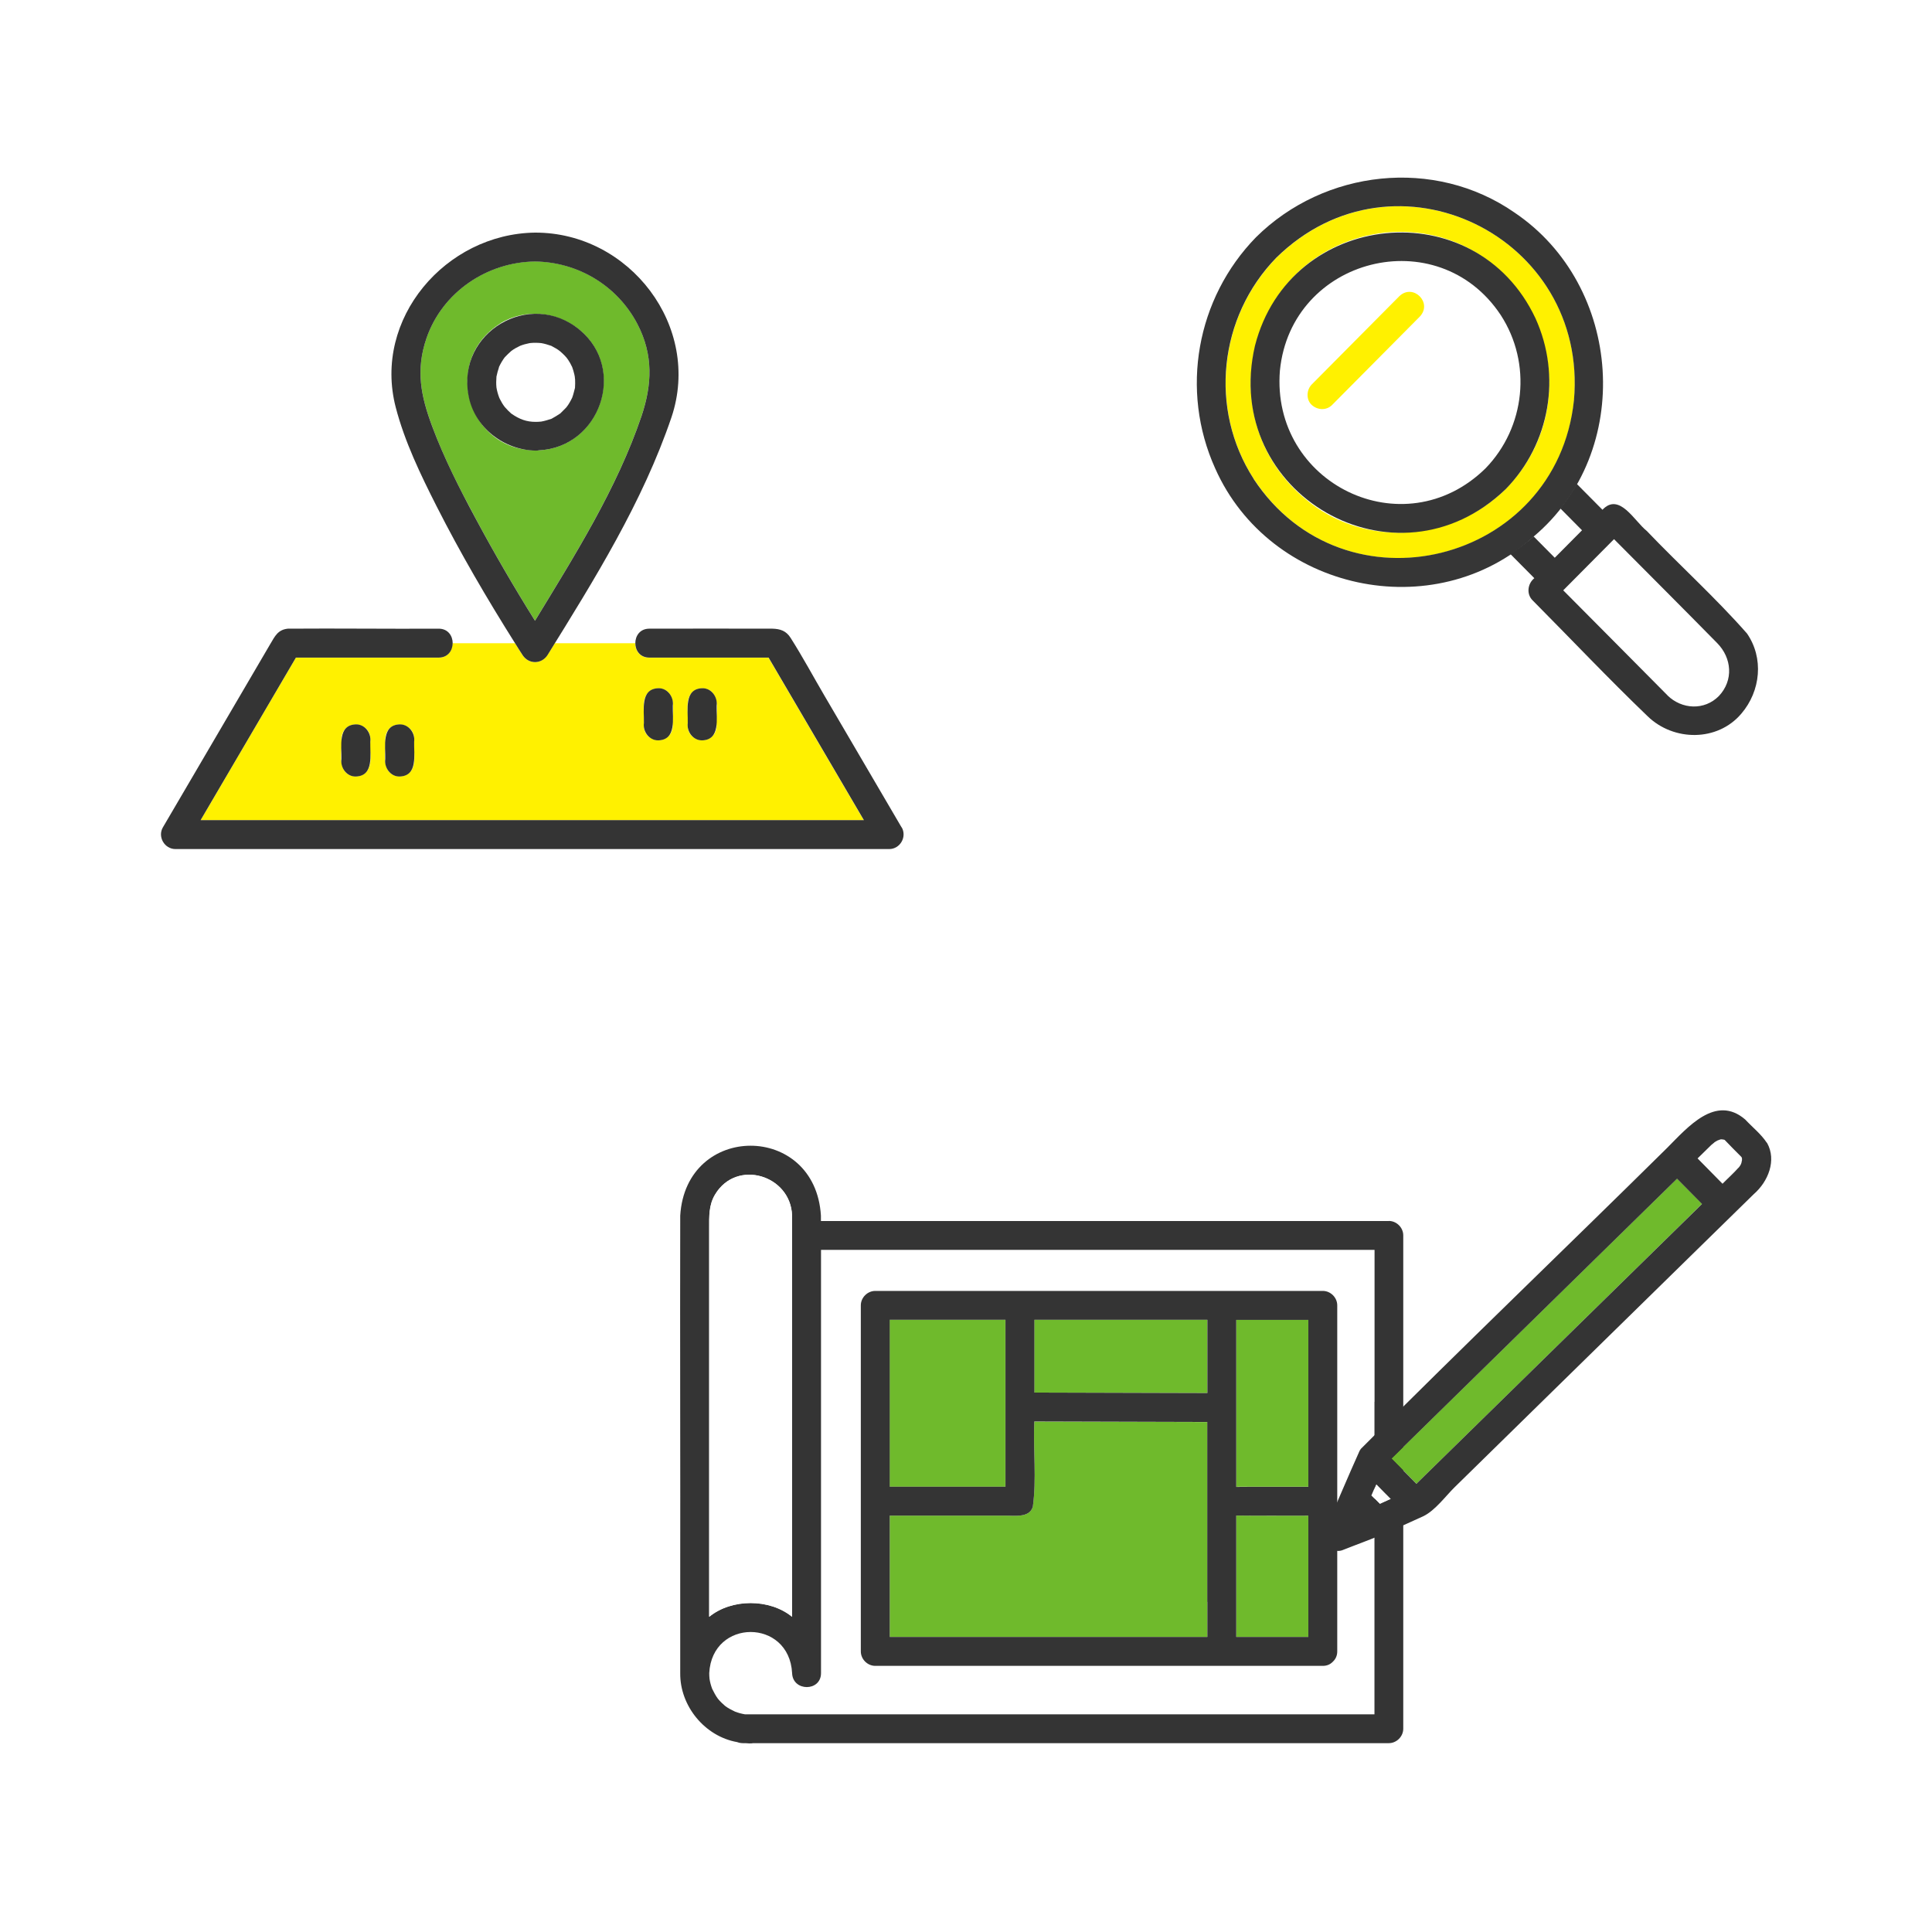 <svg width="120" height="120" viewBox="0 0 120 120" fill="none" xmlns="http://www.w3.org/2000/svg">
<path d="M0 0H120V120H0V0Z" fill="white"/>
<g clip-path="url(#clip0_28_232)">
<path d="M27.25 40.85H18.38C16.404 44.214 14.435 47.583 12.46 50.947H53.652C51.677 47.583 49.708 44.214 47.733 40.85H40.323C39.742 40.85 39.455 40.401 39.455 39.952H34.469C34.313 40.197 34.163 40.443 34.002 40.688C33.625 41.269 32.829 41.269 32.452 40.688C32.296 40.443 32.14 40.197 31.985 39.952H28.106C28.106 40.401 27.819 40.85 27.238 40.85H27.25ZM23 46.069C22.935 46.692 23.198 47.458 22.737 47.967C22.408 48.314 21.797 48.308 21.468 47.967C20.983 47.41 21.283 46.566 21.205 45.889C21.283 44.585 23.144 44.776 23 46.069ZM25.724 46.069C25.658 46.692 25.922 47.458 25.461 47.967C25.131 48.314 24.521 48.308 24.192 47.967C23.707 47.41 24.006 46.566 23.928 45.889C24.006 44.585 25.868 44.776 25.724 46.069ZM42.717 44.908C42.783 44.285 42.519 43.519 42.98 43.011C43.309 42.663 43.92 42.669 44.249 43.011C44.734 43.567 44.435 44.411 44.513 45.087C44.435 46.392 42.573 46.201 42.717 44.908ZM39.993 44.908C40.059 44.285 39.796 43.519 40.257 43.011C40.586 42.663 41.197 42.669 41.526 43.011C42.011 43.567 41.711 44.411 41.789 45.087C41.711 46.392 39.85 46.201 39.993 44.908Z" fill="#FFF100"/>
<path d="M55.999 51.39C54.407 48.673 52.814 45.961 51.228 43.244C50.522 42.041 49.858 40.802 49.109 39.623C48.834 39.186 48.469 39.06 47.978 39.048C45.428 39.036 42.878 39.048 40.329 39.048C39.748 39.048 39.461 39.497 39.461 39.946C39.461 40.395 39.748 40.844 40.329 40.844H47.739C49.714 44.208 51.683 47.578 53.658 50.941H12.46C14.435 47.578 16.404 44.208 18.38 40.844H27.25C28.405 40.844 28.405 39.048 27.25 39.048C24.126 39.066 20.995 39.024 17.877 39.048C17.254 39.114 17.075 39.521 16.799 39.982C15.303 42.532 13.807 45.087 12.316 47.637C11.586 48.888 10.85 50.133 10.12 51.384C9.773 51.971 10.216 52.737 10.898 52.737H55.227C55.909 52.737 56.346 51.977 56.005 51.384L55.999 51.39Z" fill="#343434"/>
<path d="M22.103 44.992C20.959 45.028 21.229 46.362 21.205 47.153C21.133 47.691 21.54 48.248 22.103 48.23C23.246 48.194 22.977 46.859 23 46.069C23.072 45.531 22.665 44.98 22.103 44.992Z" fill="#343434"/>
<path d="M24.826 44.992C23.683 45.028 23.952 46.362 23.928 47.153C23.857 47.691 24.264 48.248 24.826 48.23C25.969 48.194 25.7 46.859 25.724 46.069C25.796 45.531 25.389 44.98 24.826 44.992Z" fill="#343434"/>
<path d="M40.891 45.985C42.035 45.949 41.765 44.615 41.789 43.825C41.861 43.286 41.454 42.729 40.891 42.747C39.748 42.783 40.017 44.118 39.993 44.908C39.922 45.447 40.329 45.997 40.891 45.985Z" fill="#343434"/>
<path d="M43.615 45.985C44.758 45.949 44.489 44.615 44.513 43.825C44.584 43.286 44.177 42.729 43.615 42.747C42.471 42.783 42.741 44.118 42.717 44.908C42.645 45.447 43.052 45.997 43.615 45.985Z" fill="#343434"/>
<path d="M29.543 32.201C30.698 34.355 31.931 36.474 33.23 38.551C35.696 34.493 38.318 30.345 39.85 25.826C40.496 23.893 40.592 22.043 39.592 20.122C38.347 17.74 35.911 16.273 33.23 16.237C30.249 16.273 27.472 18.141 26.49 21.002C25.808 22.989 26.143 24.599 26.849 26.491C27.579 28.46 28.549 30.351 29.543 32.201ZM31.087 20.074C32.649 19.14 34.618 19.356 36.007 20.493C38.946 22.941 37.258 27.783 33.469 27.969C29.052 28.142 27.34 22.396 31.093 20.08L31.087 20.074Z" fill="#6FBA2C"/>
<path d="M34.008 40.688C36.929 35.977 39.916 31.189 41.705 25.922C43.603 20.284 39.102 14.43 33.23 14.448C27.687 14.52 23.144 19.793 24.581 25.305C25.137 27.442 26.125 29.483 27.119 31.447C28.597 34.361 30.249 37.187 31.991 39.952C32.146 40.197 32.296 40.443 32.458 40.688C32.835 41.269 33.631 41.269 34.008 40.688ZM26.49 21.008C27.472 18.147 30.249 16.279 33.23 16.243C35.911 16.279 38.347 17.746 39.592 20.128C40.592 22.049 40.496 23.899 39.85 25.832C38.318 30.357 35.696 34.499 33.23 38.557C31.931 36.48 30.698 34.361 29.543 32.207C28.549 30.357 27.585 28.466 26.849 26.497C26.143 24.605 25.808 22.995 26.49 21.008Z" fill="#343434"/>
<path d="M33.266 27.987C33.337 27.987 33.409 27.987 33.475 27.969C37.27 27.783 38.958 22.941 36.013 20.493C32.931 17.931 28.352 20.631 29.1 24.569C29.459 26.55 31.297 27.957 33.266 27.987ZM30.985 22.815C30.985 22.815 30.997 22.791 31.003 22.773C31.099 22.57 31.213 22.378 31.344 22.199C31.476 22.067 31.608 21.924 31.751 21.804C31.931 21.666 32.093 21.582 32.302 21.481C32.482 21.409 32.673 21.355 32.865 21.319C32.901 21.313 32.925 21.307 32.937 21.307C33.158 21.283 33.433 21.289 33.631 21.313C33.84 21.349 34.044 21.415 34.241 21.481C34.427 21.588 34.624 21.678 34.792 21.822C34.894 21.912 34.995 22.001 35.091 22.103C35.079 22.091 35.151 22.175 35.187 22.211C35.217 22.253 35.283 22.343 35.277 22.331C35.373 22.474 35.462 22.63 35.534 22.791C35.516 22.756 35.486 22.654 35.546 22.821C35.594 22.965 35.642 23.103 35.672 23.252C35.672 23.24 35.69 23.348 35.702 23.402C35.702 23.456 35.72 23.57 35.72 23.558C35.732 23.731 35.72 23.923 35.714 24.09C35.66 24.288 35.612 24.509 35.54 24.701C35.438 24.91 35.325 25.114 35.181 25.299C35.229 25.234 35.223 25.239 35.157 25.323C35.043 25.443 34.918 25.563 34.804 25.677C34.636 25.796 34.433 25.91 34.253 26.012C34.044 26.078 33.834 26.149 33.613 26.185C33.499 26.197 33.385 26.203 33.272 26.203C32.709 26.203 32.272 26.048 31.757 25.689C31.608 25.557 31.482 25.431 31.344 25.27C31.225 25.114 31.129 24.946 31.045 24.779C31.027 24.731 31.015 24.713 31.009 24.701C30.931 24.497 30.872 24.288 30.836 24.072C30.812 23.845 30.818 23.617 30.836 23.39C30.878 23.198 30.925 23.007 30.991 22.821L30.985 22.815Z" fill="#343434"/>
<path d="M92.265 29.094C97.496 23.647 92.606 14.681 85.178 16.399C82.137 17.159 79.761 19.859 79.498 23.007C78.923 30.04 87.177 34.074 92.265 29.094ZM82.742 25.15C82.389 25.509 81.832 25.479 81.473 25.15C80.761 24.402 81.629 23.707 82.155 23.192C83.742 21.594 85.334 19.99 86.92 18.392C87.273 18.033 87.83 18.063 88.189 18.392C88.548 18.721 88.518 19.326 88.189 19.661C86.375 21.493 84.556 23.324 82.742 25.15Z" fill="white"/>
<path d="M108.037 44.501C106.469 46.081 103.925 46.021 102.345 44.501C99.908 42.155 97.58 39.695 95.198 37.3C94.803 36.911 94.881 36.259 95.305 35.924C94.809 35.421 94.312 34.924 93.815 34.421C80.797 42.394 67.7 25.82 78.013 14.741C88.877 4.542 104.882 17.069 97.939 30.07C98.472 30.603 98.999 31.141 99.531 31.674C100.579 30.567 101.519 32.38 102.279 32.985C103.907 34.625 105.541 36.271 107.169 37.911C109.258 39.593 109.982 42.161 108.168 44.345C108.132 44.405 108.091 44.459 108.037 44.513V44.501Z" fill="white"/>
<path d="M95.258 33.326C95.695 33.769 96.132 34.206 96.569 34.649C97.131 34.08 97.7 33.511 98.262 32.943C97.814 32.488 97.365 32.039 96.916 31.584C96.419 32.219 95.868 32.805 95.264 33.332L95.258 33.326Z" fill="white"/>
<path d="M106.66 39.94C104.535 37.779 102.392 35.636 100.256 33.487C99.202 34.547 98.149 35.606 97.101 36.666C98.831 38.414 100.567 40.155 102.297 41.903C102.728 42.334 103.147 42.771 103.584 43.196C104.469 44.064 105.87 44.142 106.774 43.232C107.696 42.25 107.582 40.868 106.666 39.94H106.66Z" fill="white"/>
<path d="M108.498 39.335C106.546 37.115 104.326 35.116 102.279 32.973C101.519 32.374 100.579 30.555 99.531 31.662C98.999 31.129 98.472 30.591 97.939 30.058C97.634 30.591 97.293 31.099 96.916 31.578C97.365 32.033 97.814 32.482 98.262 32.937C97.7 33.505 97.131 34.074 96.569 34.643C96.132 34.2 95.695 33.763 95.258 33.32C94.803 33.715 94.318 34.08 93.809 34.409C94.306 34.912 94.803 35.409 95.3 35.912C94.881 36.247 94.797 36.899 95.192 37.288C97.574 39.689 99.902 42.149 102.339 44.489C103.949 46.051 106.678 46.081 108.162 44.321C109.354 42.927 109.575 40.868 108.492 39.323L108.498 39.335ZM103.578 43.196C101.417 41.023 99.262 38.839 97.095 36.666C98.149 35.606 99.202 34.547 100.25 33.488C102.386 35.636 104.529 37.779 106.654 39.94C107.57 40.868 107.684 42.256 106.762 43.232C105.864 44.142 104.463 44.064 103.572 43.196H103.578Z" fill="#343434"/>
<path d="M97.766 24.874C98.675 14.675 86.644 8.791 79.282 16.01C75.703 19.685 75.081 25.425 77.876 29.753C83.514 38.324 96.7 35.038 97.772 24.874H97.766ZM81.76 31.512C74.626 26.532 77.385 15.405 86.058 14.442C94.761 13.652 99.561 24.15 93.528 30.369C90.409 33.446 85.406 34.026 81.76 31.512Z" fill="#FFF100"/>
<path d="M95.258 33.326C101.524 28.053 100.812 17.74 94.061 13.197C89.093 9.755 82.263 10.527 78.013 14.735C74.308 18.536 73.291 24.246 75.475 29.088C78.857 36.708 89.087 38.928 95.264 33.326H95.258ZM77.87 29.747C75.075 25.419 75.697 19.679 79.276 16.004C86.644 8.785 98.669 14.675 97.76 24.868C96.688 35.032 83.502 38.312 77.864 29.747H77.87Z" fill="#363636"/>
<path d="M95.371 19.769C91.648 11.856 80.108 13.029 77.948 21.475C75.811 30.668 86.71 36.959 93.534 30.369C96.275 27.55 96.999 23.348 95.371 19.769ZM79.498 23.013C80.192 15.998 89.302 13.675 93.211 19.565C95.162 22.564 94.749 26.538 92.265 29.094C87.177 34.074 78.923 30.034 79.498 23.007V23.013Z" fill="#363636"/>
<path d="M88.189 19.661C88.997 18.805 87.776 17.584 86.92 18.392C85.106 20.224 83.287 22.055 81.473 23.881C81.144 24.216 81.114 24.82 81.473 25.15C81.832 25.479 82.389 25.509 82.742 25.15C84.556 23.318 86.375 21.487 88.189 19.661Z" fill="#FFF100"/>
<path d="M45.65 106.313C45.488 106.236 45.59 106.289 45.65 106.313V106.313Z" fill="white"/>
<path d="M44.237 104.895C44.261 104.955 44.315 105.056 44.237 104.895V104.895Z" fill="white"/>
<path d="M59.74 77.637H50.989V103.925C50.989 105.086 49.229 105.08 49.193 103.925C49.014 100.519 44.225 100.525 44.046 103.925C44.046 104.045 44.052 104.159 44.064 104.278C44.099 104.488 44.153 104.691 44.225 104.895C44.333 105.11 44.435 105.32 44.584 105.517C44.722 105.679 44.872 105.834 45.033 105.966C45.225 106.11 45.434 106.218 45.65 106.319C45.853 106.391 46.057 106.451 46.272 106.487H85.364V77.643H59.734L59.74 77.637ZM83.053 81.072V102.566C83.053 102.83 82.957 103.033 82.808 103.177C82.808 103.183 82.796 103.189 82.79 103.195C82.778 103.207 82.772 103.213 82.76 103.225C82.616 103.368 82.419 103.464 82.155 103.464H54.359C53.874 103.464 53.461 103.051 53.461 102.566V81.072C53.461 80.588 53.874 80.175 54.359 80.175H82.155C82.64 80.175 83.053 80.588 83.053 81.072Z" fill="white"/>
<path d="M86.267 75.841H50.989V75.506C50.642 69.718 42.603 69.712 42.25 75.506C42.232 83.257 42.262 91.008 42.25 98.76C42.25 100.477 42.25 102.201 42.25 103.919C42.226 105.96 43.776 107.852 45.787 108.205C45.937 108.271 46.135 108.277 46.308 108.271C46.464 108.283 46.625 108.301 46.781 108.271H86.261C86.746 108.271 87.159 107.858 87.159 107.373V76.733C87.159 76.248 86.746 75.835 86.261 75.835L86.267 75.841ZM44.417 74.183C45.758 71.957 49.121 72.992 49.193 75.506V100.418C47.798 99.28 45.446 99.28 44.046 100.418V76.302C44.046 75.56 44.01 74.853 44.417 74.183ZM44.231 104.895C44.255 104.955 44.309 105.056 44.231 104.895V104.895ZM45.65 106.313C45.488 106.236 45.59 106.289 45.65 106.313V106.313ZM85.37 87.07V106.481H46.278C46.069 106.445 45.859 106.391 45.656 106.313C45.44 106.212 45.231 106.104 45.039 105.96C44.878 105.823 44.722 105.673 44.59 105.511C44.447 105.32 44.339 105.104 44.231 104.889C44.159 104.691 44.099 104.482 44.07 104.272C44.058 104.159 44.052 104.039 44.052 103.919C44.231 100.513 49.02 100.519 49.199 103.919C49.235 105.074 50.995 105.08 50.995 103.919V77.631H85.376V87.064L85.37 87.07Z" fill="#343434"/>
<path d="M62.445 92.343V81.976H55.257V92.343H62.445Z" fill="#6FBA2C"/>
<path d="M64.241 88.291C64.169 90.027 64.39 91.882 64.151 93.582C63.935 94.324 62.942 94.115 62.325 94.139H55.263V101.675H74.991V88.327C71.411 88.315 67.826 88.309 64.247 88.297L64.241 88.291Z" fill="#6FBA2C"/>
<path d="M81.263 99.909V94.139C79.773 94.139 78.277 94.151 76.786 94.133V101.675H81.263V99.909Z" fill="#6FBA2C"/>
<path d="M77.457 92.343H81.263V81.976H76.786V92.349C77.008 92.331 77.235 92.349 77.457 92.343Z" fill="#6FBA2C"/>
<path d="M64.241 83.197V86.495C67.82 86.507 71.405 86.513 74.985 86.525V81.976H64.241V83.197Z" fill="#6FBA2C"/>
<path d="M57.818 80.181H54.365C53.88 80.181 53.467 80.594 53.467 81.078V102.572C53.467 103.057 53.88 103.47 54.365 103.47H82.161C82.425 103.47 82.622 103.374 82.766 103.231C82.778 103.225 82.784 103.213 82.796 103.201C82.796 103.195 82.808 103.189 82.814 103.183C82.957 103.039 83.059 102.836 83.059 102.572V81.078C83.059 80.594 82.646 80.181 82.161 80.181H57.824H57.818ZM55.263 83.742V81.976H62.451V92.343H55.263V83.742ZM74.991 99.496V101.675H55.263V94.139H62.325C62.942 94.115 63.935 94.324 64.151 93.582C64.39 91.882 64.169 90.027 64.241 88.291C67.82 88.303 71.405 88.309 74.985 88.321V99.496H74.991ZM76.786 83.85V81.982H81.263V92.349C79.773 92.355 78.277 92.337 76.786 92.355V83.85ZM76.786 94.133C78.277 94.151 79.773 94.133 81.263 94.139V101.675H76.786V94.133ZM74.991 86.525C71.411 86.513 67.826 86.507 64.247 86.495V81.976H74.991V86.525Z" fill="#343434"/>
<path d="M44.052 91.804V100.424C45.446 99.286 47.798 99.286 49.199 100.424V75.512C49.127 72.998 45.763 71.963 44.423 74.189C44.022 74.859 44.052 75.566 44.052 76.308V91.804Z" fill="white"/>
<path d="M86.118 92.828C85.908 92.612 85.693 92.397 85.483 92.181C85.382 92.415 85.28 92.648 85.178 92.888L85.711 93.421L86.399 93.109C86.309 93.013 86.214 92.924 86.124 92.828H86.118Z" fill="white"/>
<path d="M99.926 80.45C101.854 78.558 103.787 76.667 105.714 74.776C105.2 74.249 104.679 73.728 104.164 73.207C98.25 79.001 92.337 84.795 86.429 90.589C86.944 91.116 87.465 91.637 87.979 92.158C91.96 88.255 95.946 84.353 99.926 80.45Z" fill="#6FBA2C"/>
<path d="M107.001 73.519C107.289 73.237 107.576 72.956 107.857 72.681C107.887 72.651 108.085 72.405 107.959 72.579C108.025 72.483 108.138 72.346 108.168 72.232C108.186 72.154 108.192 72.118 108.204 72.058C108.204 72.01 108.204 71.957 108.204 71.951C108.204 71.939 108.192 71.921 108.186 71.897C108.186 71.885 108.18 71.879 108.174 71.867C107.815 71.525 107.48 71.16 107.133 70.807C107.121 70.801 107.109 70.795 107.097 70.789C107.085 70.789 107.061 70.783 107.037 70.777C107.025 70.777 107.013 70.777 107.001 70.777C106.959 70.777 106.923 70.777 106.882 70.777C106.923 70.777 106.959 70.765 107.001 70.759C106.965 70.735 106.774 70.801 106.684 70.837C106.6 70.891 106.546 70.921 106.469 70.969C106.187 71.214 105.762 71.645 105.451 71.951C105.966 72.477 106.486 72.998 107.001 73.525V73.519Z" fill="white"/>
<path d="M109.737 70.975C109.378 70.43 108.845 70.017 108.402 69.538C106.558 67.946 104.805 70.041 103.542 71.304C97.221 77.547 90.793 83.7 84.526 89.991C84.514 90.009 84.502 90.027 84.49 90.045C84.478 90.069 84.46 90.087 84.448 90.111C83.724 91.721 83.041 93.349 82.335 94.971C82.221 95.162 82.173 95.45 82.245 95.665C82.365 96.12 82.892 96.443 83.353 96.294C84.196 95.958 85.052 95.653 85.89 95.3C86.734 94.947 87.566 94.546 88.404 94.175C89.141 93.822 89.805 92.906 90.344 92.379C91.846 90.907 93.354 89.434 94.857 87.956C98.31 84.574 101.764 81.186 105.218 77.804C106.457 76.589 107.702 75.374 108.941 74.159C109.814 73.399 110.365 72.076 109.755 70.987L109.737 70.975ZM106.259 71.148C106.283 71.112 106.522 70.939 106.463 70.969C106.534 70.915 106.594 70.885 106.678 70.837C106.774 70.795 106.959 70.73 106.995 70.759C106.959 70.759 106.917 70.771 106.876 70.777C106.917 70.777 106.953 70.777 106.995 70.777C107.007 70.777 107.019 70.777 107.031 70.777C107.055 70.777 107.079 70.789 107.091 70.789C107.103 70.789 107.109 70.801 107.127 70.807C107.474 71.16 107.815 71.525 108.168 71.867C108.168 71.879 108.18 71.885 108.18 71.897C108.186 71.921 108.192 71.939 108.198 71.951C108.198 71.963 108.198 72.016 108.198 72.058C108.186 72.124 108.174 72.154 108.162 72.232C108.133 72.352 108.025 72.483 107.953 72.579C107.989 72.525 108.001 72.513 107.989 72.519C107.666 72.884 107.318 73.189 106.989 73.525C106.475 72.998 105.954 72.477 105.439 71.951C105.708 71.687 105.984 71.418 106.253 71.154L106.259 71.148ZM108.18 71.867C108.18 71.867 108.18 71.867 108.18 71.873C108.18 71.873 108.18 71.873 108.18 71.867ZM108.204 72.088C108.204 72.088 108.204 72.118 108.204 72.124C108.204 72.112 108.204 72.1 108.204 72.088ZM85.711 93.421L85.178 92.888C85.28 92.654 85.382 92.421 85.483 92.181C85.789 92.487 86.094 92.798 86.393 93.103L85.705 93.415L85.711 93.421ZM88.009 92.134C88.009 92.134 87.991 92.152 87.979 92.164C87.465 91.637 86.944 91.116 86.429 90.595C92.343 84.801 98.25 79.007 104.164 73.213C104.679 73.74 105.2 74.261 105.714 74.782C99.813 80.564 93.911 86.352 88.003 92.134H88.009Z" fill="#343434"/>
</g>
<defs>
<clipPath id="clip0_28_232">
<rect width="100" height="97.294" fill="white" transform="translate(10 11)"/>
</clipPath>
</defs>
</svg>
